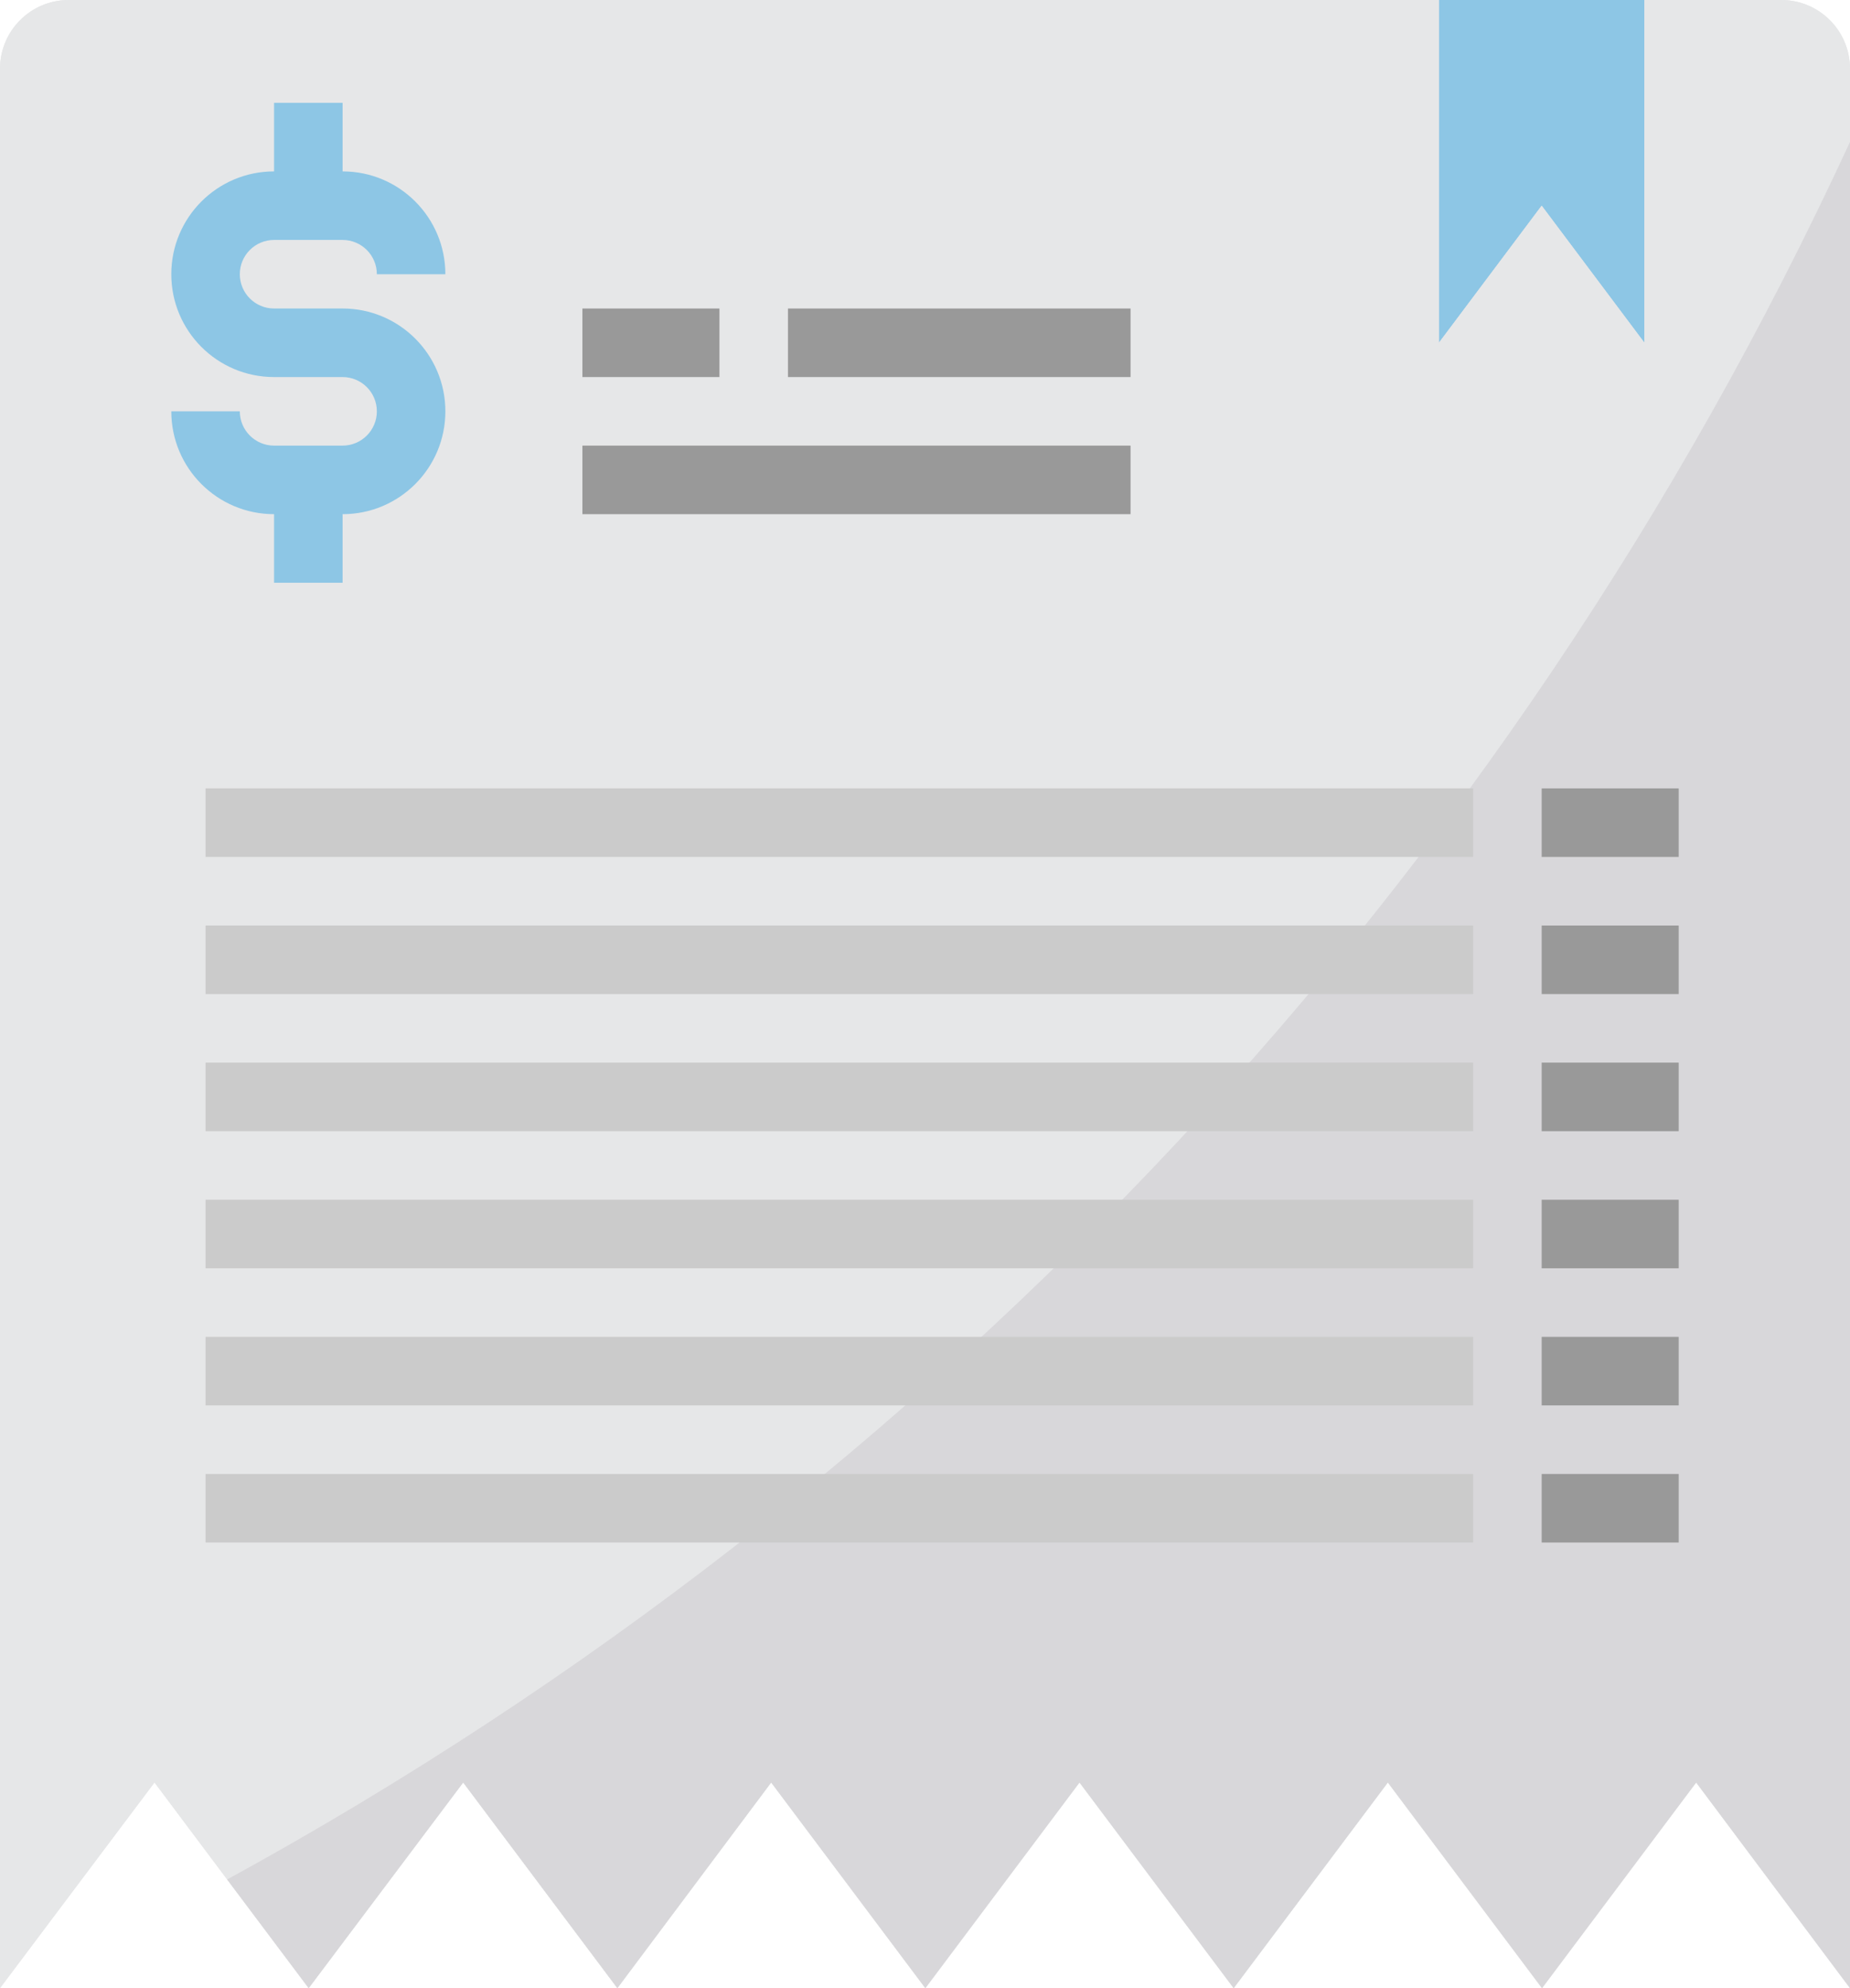<?xml version="1.0" encoding="UTF-8" standalone="no"?><svg xmlns="http://www.w3.org/2000/svg" xmlns:xlink="http://www.w3.org/1999/xlink" fill="#000000" height="348" preserveAspectRatio="xMidYMid meet" version="1" viewBox="0.0 0.0 324.0 348.0" width="324" zoomAndPan="magnify"><g><g id="change1_1"><path d="M 312 0 L 12 0 C 5.379 0.02 0.02 5.379 0 12 L 0 348 L 27.059 312 L 54.059 348 L 81.121 312 L 108.121 348 L 135.059 312 L 162.059 348 L 189.059 312 L 216.059 348 L 243.059 312 L 270.059 348 L 297.059 312 L 324 348 L 324 12 C 323.98 5.379 318.621 0.02 312 0 Z M 312 0" fill="#e6e7e8"/></g><g id="change2_1"><path d="M 288 0 L 288 60 L 270 36 L 252 60 L 252 0 Z M 288 0" fill="#8dc6e5"/></g><g id="change1_2"><path d="M 324 12 L 324 348 L 297.059 312 L 270.059 348 L 243.059 312 L 216.059 348 L 189.059 312 L 162.059 348 L 135.059 312 L 108.121 348 L 81.121 312 L 54.059 348 L 39.781 328.98 L 27.059 312 L 0 348 L 0 12 C 0.02 5.379 5.379 0.02 12 0 L 252 0 L 252 60 L 270 36 L 288 60 L 288 0 L 312 0 C 318.621 0.02 323.98 5.379 324 12 Z M 324 12" fill="#e6e7e8"/></g><g id="change3_1"><path d="M 324 24.84 L 324 348 L 297.059 312 L 270.059 348 L 243.059 312 L 216.059 348 L 189.059 312 L 162.059 348 L 135.059 312 L 108.121 348 L 81.121 312 L 54.059 348 L 39.781 328.98 C 164.66 260.676 264.297 154.055 324 24.84 Z M 324 24.84" fill="#d8d7da"/></g><g id="change4_1"><path d="M 102 90 L 198 90 L 198 78 L 102 78 Z M 102 90" fill="#999999"/></g><g id="change4_2"><path d="M 102 66 L 126 66 L 126 54 L 102 54 Z M 102 66" fill="#999999"/></g><g id="change4_3"><path d="M 138 66 L 198 66 L 198 54 L 138 54 Z M 138 66" fill="#999999"/></g><g id="change2_2"><path d="M 60 54 L 48 54 C 44.688 54 42 51.312 42 48 C 42 44.688 44.688 42 48 42 L 60 42 C 63.312 42 66 44.688 66 48 L 78 48 C 78 38.059 69.941 30 60 30 L 60 18 L 48 18 L 48 30 C 38.059 30 30 38.059 30 48 C 30 57.941 38.059 66 48 66 L 60 66 C 63.312 66 66 68.688 66 72 C 66 75.312 63.312 78 60 78 L 48 78 C 44.688 78 42 75.312 42 72 L 30 72 C 30 81.941 38.059 90 48 90 L 48 102 L 60 102 L 60 90 C 69.941 90 78 81.941 78 72 C 78 62.059 69.941 54 60 54 Z M 60 54" fill="#8dc6e5"/></g><g id="change5_1"><path d="M 36 150 L 258 150 L 258 138 L 36 138 Z M 36 150" fill="#cbcbcb"/></g><g id="change4_4"><path d="M 270 150 L 294 150 L 294 138 L 270 138 Z M 270 150" fill="#999999"/></g><g id="change5_2"><path d="M 36 174 L 258 174 L 258 162 L 36 162 Z M 36 174" fill="#cbcbcb"/></g><g id="change4_5"><path d="M 270 174 L 294 174 L 294 162 L 270 162 Z M 270 174" fill="#999999"/></g><g id="change5_3"><path d="M 36 198 L 258 198 L 258 186 L 36 186 Z M 36 198" fill="#cbcbcb"/></g><g id="change4_6"><path d="M 270 198 L 294 198 L 294 186 L 270 186 Z M 270 198" fill="#999999"/></g><g id="change5_4"><path d="M 36 222 L 258 222 L 258 210 L 36 210 Z M 36 222" fill="#cbcbcb"/></g><g id="change4_7"><path d="M 270 222 L 294 222 L 294 210 L 270 210 Z M 270 222" fill="#999999"/></g><g id="change5_5"><path d="M 36 246 L 258 246 L 258 234 L 36 234 Z M 36 246" fill="#cbcbcb"/></g><g id="change4_8"><path d="M 270 246 L 294 246 L 294 234 L 270 234 Z M 270 246" fill="#999999"/></g><g id="change5_6"><path d="M 36 270 L 258 270 L 258 258 L 36 258 Z M 36 270" fill="#cbcbcb"/></g><g id="change4_9"><path d="M 270 270 L 294 270 L 294 258 L 270 258 Z M 270 270" fill="#999999"/></g></g></svg>